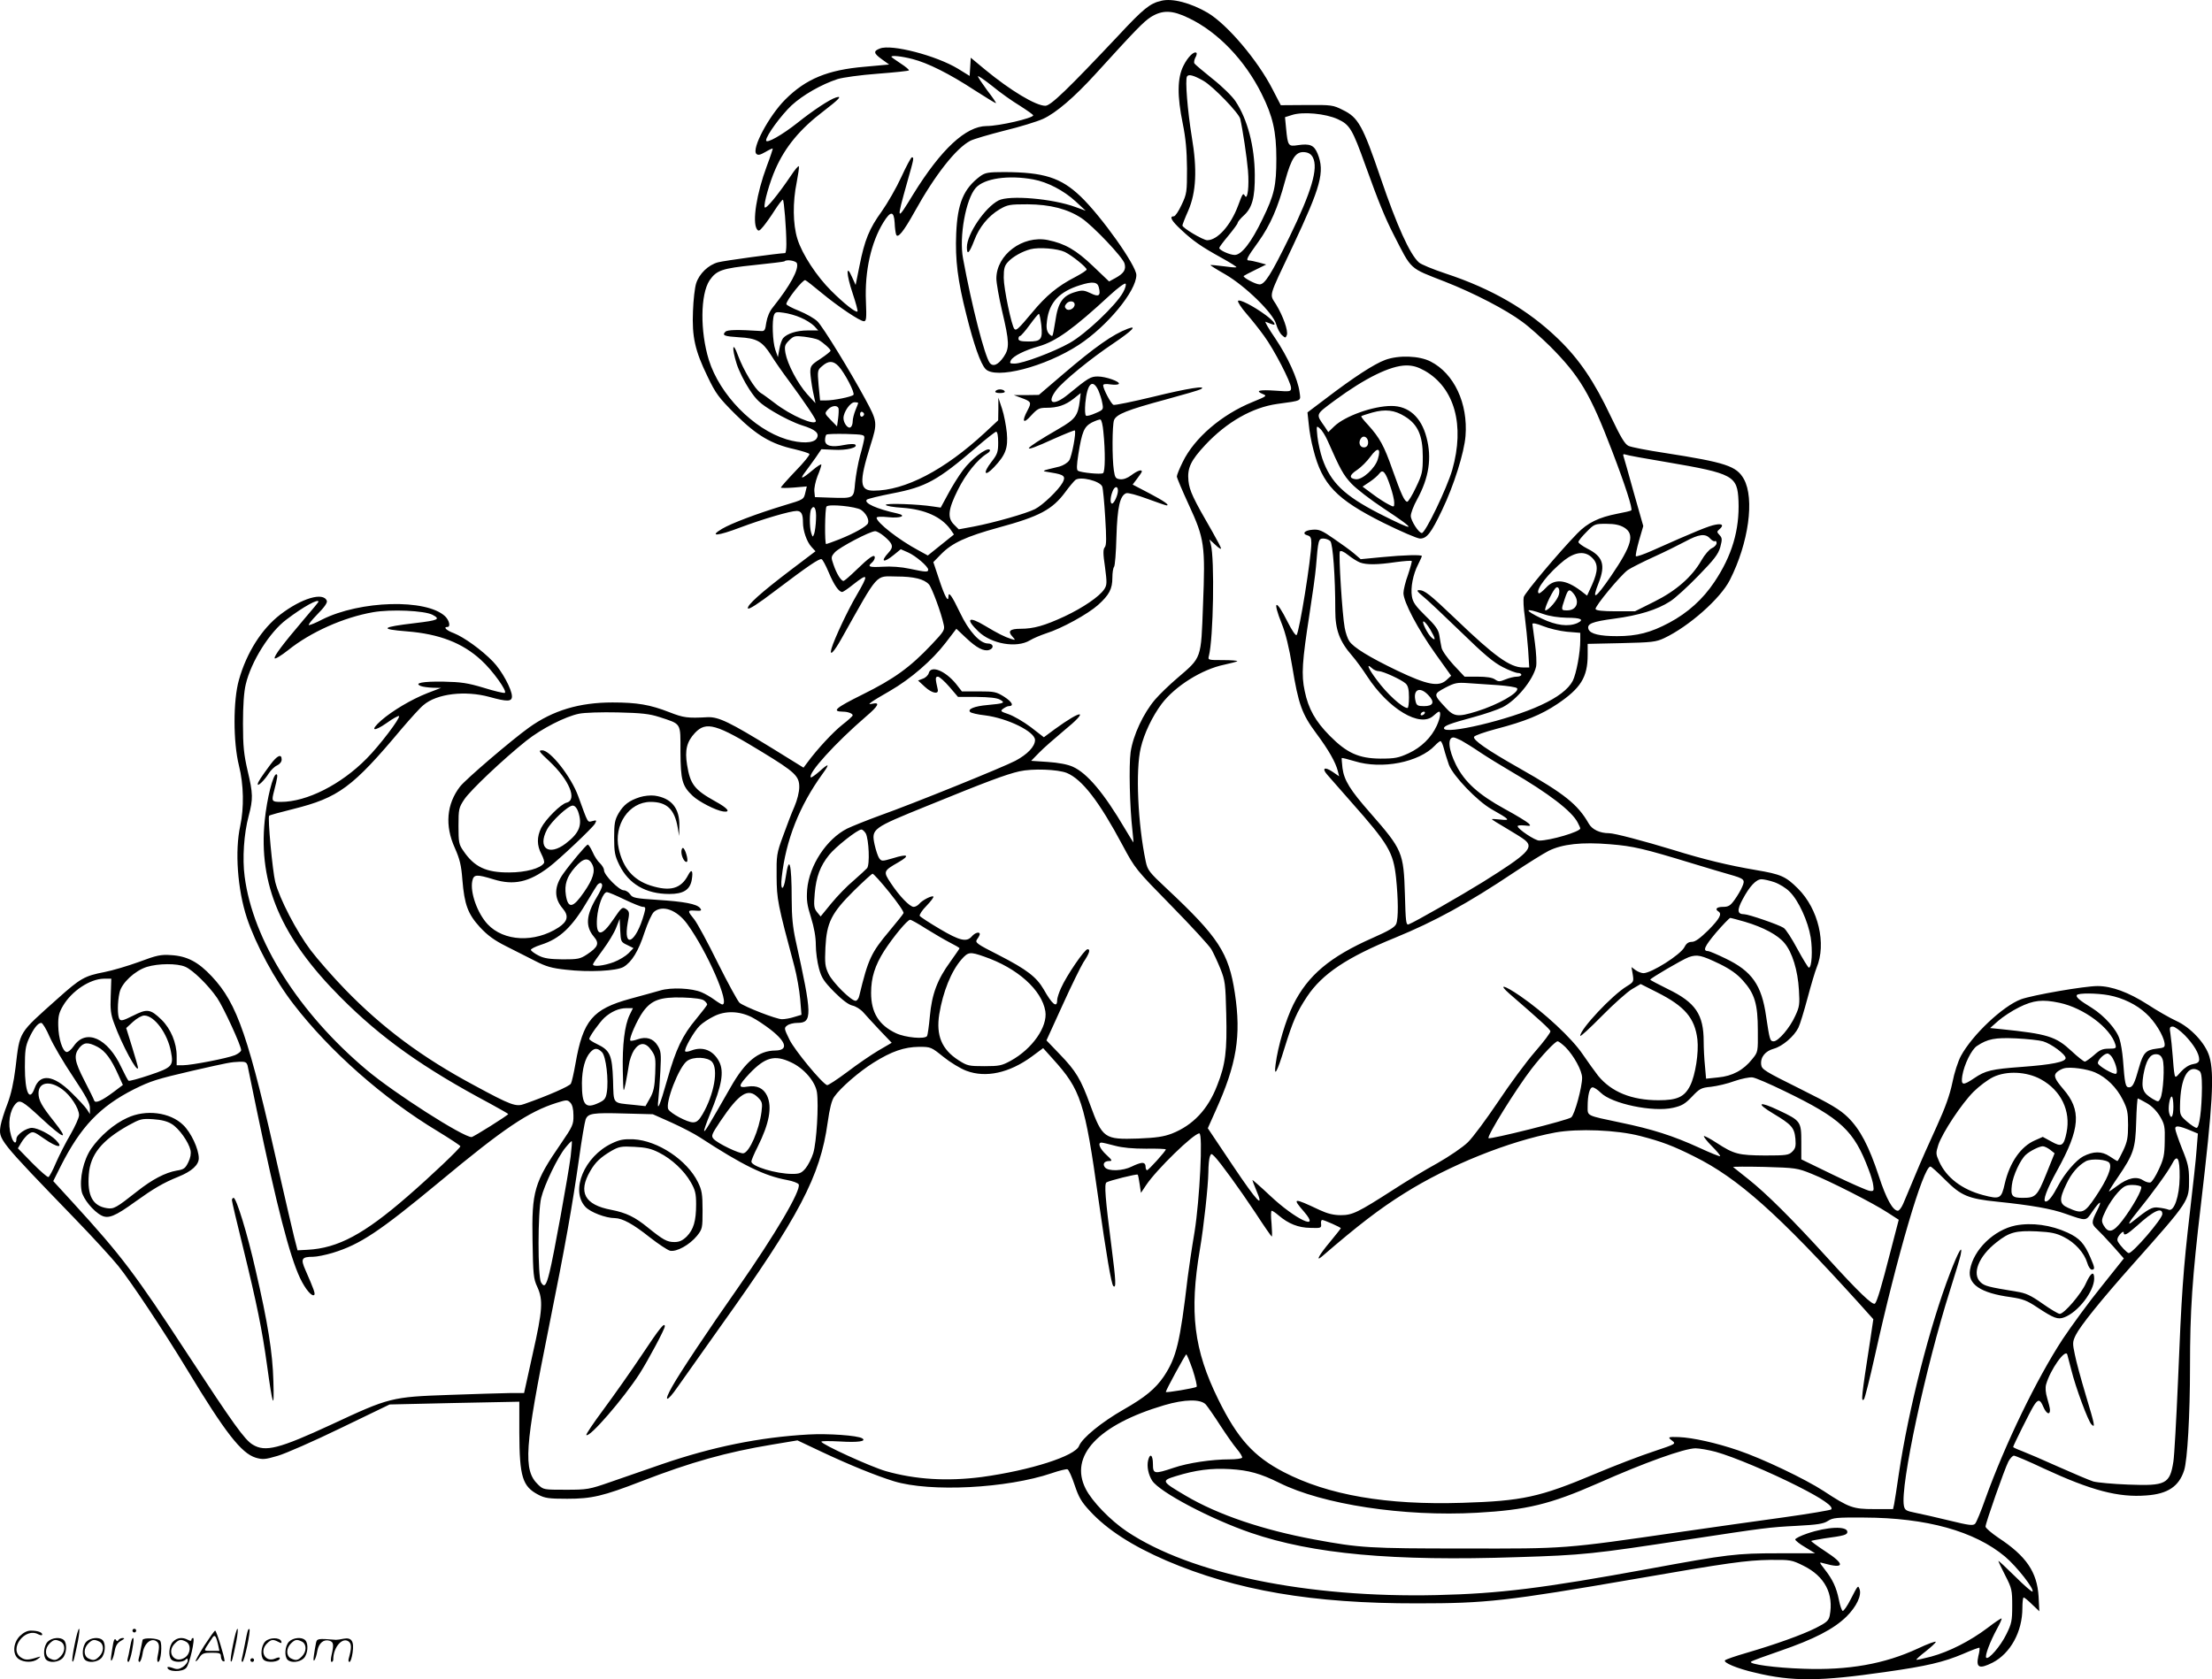 <svg version="1.0" xmlns="http://www.w3.org/2000/svg"
  viewBox="0 0 1200.872 911.818"
 preserveAspectRatio="xMidYMid meet">
<g transform="translate(-0.086,912.436) scale(0.1,-0.1)"
fill="#000000" stroke="none">
<path d="M6305 9120 c-61 -14 -96 -42 -231 -187 -276 -293 -369 -383 -398
-383 -52 0 -190 83 -328 197 l-77 64 -3 -50 -3 -49 -63 39 c-119 72 -362 135
-424 110 -37 -14 -35 -26 11 -59 l39 -28 -132 -12 c-202 -17 -320 -66 -432
-178 -89 -89 -184 -268 -157 -295 9 -9 21 -6 49 10 20 12 38 20 40 19 1 -2
-13 -45 -32 -95 -56 -150 -80 -304 -54 -343 9 -13 14 -10 35 15 14 17 42 56
62 88 20 31 40 57 44 57 6 0 19 -158 19 -242 0 -27 -3 -48 -7 -48 -36 -1 -331
-41 -364 -50 -53 -14 -103 -63 -119 -115 -7 -22 -15 -89 -17 -150 -6 -140 11
-215 79 -355 45 -94 61 -115 152 -206 115 -114 194 -161 321 -189 41 -10 78
-21 80 -26 3 -5 -30 -46 -75 -92 -44 -46 -80 -87 -80 -90 0 -3 32 -3 71 0 l70
6 -7 -29 c-10 -43 -7 -41 -117 -74 -151 -46 -285 -97 -336 -127 -74 -44 -25
-40 101 8 120 45 270 89 304 89 25 0 34 -17 34 -62 0 -46 21 -106 46 -133 l22
-24 -132 -100 c-166 -126 -240 -193 -235 -210 3 -9 55 24 149 96 181 137 238
175 251 171 6 -2 23 -34 39 -72 29 -69 55 -106 73 -106 5 0 32 18 59 40 84 66
86 57 18 -60 -46 -78 -119 -233 -135 -287 -13 -47 13 -20 55 55 205 365 181
337 298 336 94 0 150 -14 176 -43 16 -18 67 -155 80 -218 7 -29 2 -37 -66
-109 -117 -124 -205 -187 -375 -271 -147 -73 -169 -92 -106 -93 27 0 53 -10
53 -20 0 -4 -25 -27 -55 -50 -51 -40 -139 -135 -191 -206 l-21 -28 -168 104
c-233 143 -292 172 -352 170 -111 -6 -131 -3 -208 27 -105 41 -175 53 -309 53
-180 0 -323 -43 -453 -136 -96 -69 -344 -281 -375 -321 -73 -95 -83 -212 -28
-333 27 -61 35 -94 41 -173 11 -135 30 -186 96 -258 41 -44 78 -71 142 -103
47 -24 118 -60 158 -80 58 -30 90 -39 165 -47 126 -15 276 -7 314 15 45 27 81
86 114 188 18 53 39 100 51 111 47 39 124 11 180 -65 109 -150 235 -438 191
-438 -4 0 -24 12 -43 26 -19 14 -50 32 -69 40 -53 23 -166 28 -225 10 -27 -8
-101 -28 -163 -45 -204 -56 -256 -117 -297 -352 -9 -51 -20 -100 -25 -109 -8
-14 -121 -64 -252 -110 -46 -17 -72 -8 -273 101 -282 151 -497 311 -700 520
-66 68 -151 165 -188 214 -77 102 -169 280 -192 370 -15 61 -42 351 -33 360 2
3 60 19 129 36 248 62 323 117 591 437 48 56 100 114 118 128 72 62 226 80
358 44 97 -27 122 -26 122 3 0 38 -55 140 -103 189 -62 64 -157 132 -212 154
-41 15 -60 34 -35 34 18 0 10 36 -13 58 -102 96 -461 86 -668 -18 -32 -17 -64
-30 -71 -30 -7 0 14 26 45 58 39 39 56 64 52 74 -19 49 -137 14 -253 -75 -99
-76 -182 -205 -224 -354 -32 -111 -32 -338 0 -466 26 -103 28 -229 7 -327 -30
-136 -15 -345 36 -500 48 -144 152 -338 253 -468 196 -255 488 -513 784 -691
67 -41 122 -77 122 -81 0 -10 -162 -164 -288 -273 -235 -204 -376 -280 -541
-289 l-55 -3 -18 70 c-10 39 -45 192 -79 340 -169 753 -229 929 -369 1078 -73
78 -134 110 -220 115 -57 4 -79 -1 -175 -37 -61 -22 -145 -47 -187 -55 -108
-21 -130 -33 -254 -144 -216 -193 -205 -174 -229 -375 -10 -81 -24 -144 -44
-197 -17 -43 -33 -95 -37 -117 -12 -77 -14 -74 405 -508 96 -99 201 -214 234
-255 71 -88 247 -354 372 -560 209 -346 296 -457 374 -481 38 -11 51 -10 119
10 42 12 197 80 343 151 l265 128 352 8 352 7 0 -169 c1 -239 17 -291 103
-336 36 -19 58 -22 157 -22 133 0 194 14 403 95 269 104 462 158 709 199 l138
23 131 -62 c151 -71 293 -129 393 -160 196 -60 613 -39 857 44 40 14 79 23 85
21 7 -3 24 -41 39 -86 22 -66 37 -92 83 -141 93 -101 228 -188 415 -269 379
-162 791 -233 1362 -232 374 0 483 12 1185 133 500 87 602 101 730 103 111 1
118 0 182 -32 115 -57 165 -152 142 -271 -6 -27 -17 -37 -74 -66 -75 -38 -221
-90 -378 -136 -59 -17 -111 -35 -116 -40 -13 -12 65 -45 165 -68 201 -48 350
-47 709 5 220 31 313 53 419 98 46 20 86 35 88 33 2 -3 0 -23 -6 -45 -14 -64
5 -72 77 -36 97 50 162 168 162 296 0 32 3 58 7 58 4 0 25 -17 46 -38 l39 -37
-4 80 c-8 133 -67 220 -218 319 -38 26 -70 53 -70 61 0 19 103 312 124 353 9
17 23 32 30 32 7 0 81 -31 163 -70 257 -119 404 -158 556 -146 116 8 177 49
205 136 18 55 32 302 32 560 0 308 12 485 60 890 63 537 73 704 45 798 -21 71
-101 157 -180 193 -33 15 -103 55 -155 89 -103 66 -195 100 -272 100 -71 0
-353 -49 -416 -72 -98 -37 -263 -192 -326 -308 -15 -28 -36 -92 -46 -144 -14
-67 -38 -135 -85 -238 -36 -78 -89 -197 -116 -263 -28 -66 -57 -137 -66 -157
-9 -21 -22 -38 -29 -38 -27 0 -63 64 -103 187 -54 164 -102 255 -168 320 -43
42 -91 71 -260 155 -191 95 -208 105 -211 131 -5 41 22 74 69 87 47 13 110 67
133 114 9 18 31 91 50 162 19 71 41 145 49 164 54 129 10 318 -101 429 -67 67
-93 78 -229 101 -147 25 -281 57 -448 109 -161 49 -320 91 -349 91 -50 0 -92
20 -110 52 -60 105 -132 162 -377 301 -175 99 -252 153 -246 170 2 7 56 26
120 43 157 41 245 77 333 136 126 85 164 145 164 266 l0 60 183 4 c165 4 187
6 232 27 134 63 306 215 357 316 102 201 135 441 76 548 -40 71 -98 90 -431
142 -93 14 -180 31 -195 38 -20 9 -42 46 -95 157 -92 195 -173 314 -288 425
-164 158 -359 271 -610 354 -69 23 -135 50 -146 61 -49 45 -118 197 -207 458
-97 285 -122 329 -205 369 -53 27 -62 28 -197 27 l-140 -1 -44 85 c-81 159
-247 354 -353 417 -93 54 -192 80 -252 65z m150 -94 c158 -76 304 -228 395
-411 61 -122 80 -205 80 -352 0 -148 -11 -197 -75 -328 -61 -127 -114 -195
-151 -195 -27 0 -84 26 -84 38 0 4 22 34 50 67 27 33 50 64 50 69 0 5 15 24
34 41 45 41 60 97 59 220 -1 154 -39 301 -105 400 -17 26 -73 81 -124 121 -51
41 -95 78 -99 84 -3 5 -1 19 5 31 7 11 9 23 7 26 -13 12 -47 -21 -71 -69 -34
-67 -35 -164 -4 -315 16 -79 22 -145 23 -243 0 -128 -1 -138 -29 -197 -16 -35
-35 -63 -42 -63 -27 0 -14 -24 39 -73 65 -61 108 -91 220 -153 49 -27 85 -50
80 -51 -5 -2 -38 1 -73 6 -36 5 -66 7 -68 6 -2 -1 34 -24 80 -50 109 -63 261
-211 277 -271 6 -22 20 -49 31 -59 19 -17 20 -17 27 0 8 23 -20 103 -59 167
-36 58 -44 30 90 313 154 327 176 406 136 505 -19 46 -41 56 -108 46 -51 -8
-54 -4 -63 90 l-6 62 38 12 c58 19 182 8 249 -23 65 -30 79 -54 150 -252 72
-200 106 -283 153 -375 100 -195 81 -178 278 -255 158 -62 333 -153 420 -218
39 -28 106 -89 151 -133 162 -163 218 -258 337 -569 72 -188 112 -313 104
-322 -3 -3 -37 -11 -75 -18 -102 -20 -162 -49 -219 -108 -101 -104 -284 -322
-290 -345 -3 -13 -1 -61 6 -107 6 -45 14 -126 18 -179 l6 -96 -34 0 c-70 0
-155 61 -362 260 -147 140 -172 160 -204 160 -13 -1 -7 -9 22 -33 22 -17 114
-104 205 -192 128 -125 180 -168 229 -193 35 -18 72 -32 83 -32 10 0 18 -4 18
-10 0 -5 -11 -10 -25 -10 -14 0 -42 -7 -61 -15 -32 -13 -38 -13 -57 0 -14 10
-46 15 -93 15 l-72 0 -60 64 c-33 36 -62 77 -65 93 -3 15 -9 46 -12 67 -5 31
-20 53 -75 106 -54 53 -69 74 -74 106 -8 47 6 120 34 174 11 22 20 42 20 45 0
8 -95 6 -218 -6 l-114 -11 -36 31 c-20 17 -70 53 -111 81 -63 44 -80 51 -114
48 -44 -3 -60 -22 -27 -31 15 -4 20 -13 20 -41 0 -81 -65 -482 -80 -500 -5 -5
-27 28 -49 72 -64 128 -84 120 -31 -12 20 -49 40 -131 56 -229 34 -208 53
-260 131 -365 67 -90 105 -157 117 -205 l7 -28 -38 26 c-42 28 -57 17 -26 -18
11 -12 69 -78 129 -147 204 -230 229 -274 244 -412 12 -117 13 -220 1 -250 -7
-18 -38 -37 -129 -77 -231 -102 -351 -203 -430 -362 -41 -83 -83 -224 -96
-324 -10 -75 8 -44 48 87 47 151 67 196 123 281 82 123 216 213 479 320 214
88 392 185 649 357 72 48 154 99 183 114 74 37 181 49 334 36 126 -10 184 -24
443 -103 83 -25 175 -53 205 -61 81 -23 86 -28 70 -65 -7 -18 -26 -50 -41 -71
-24 -34 -35 -40 -64 -40 -34 0 -46 -12 -25 -25 21 -13 7 -39 -54 -101 -46 -45
-72 -64 -90 -64 -18 0 -30 -8 -40 -28 -21 -42 -180 -142 -223 -142 -10 0 -29
7 -42 16 l-23 17 7 -40 c6 -39 5 -41 -32 -64 -80 -48 -253 -233 -253 -269 0
-7 53 42 118 108 64 65 138 131 164 146 l46 27 89 -45 c151 -76 205 -140 219
-256 8 -72 -11 -193 -39 -250 -31 -62 -70 -80 -172 -80 -146 0 -256 45 -328
133 -18 23 -56 76 -84 117 -58 86 -208 226 -339 316 -89 61 -122 68 -58 12
163 -141 219 -192 222 -203 2 -7 -36 -57 -83 -111 -47 -54 -138 -177 -201
-272 -64 -95 -137 -194 -164 -220 -26 -26 -101 -77 -166 -114 -66 -36 -173
-101 -239 -144 -193 -124 -222 -138 -285 -138 -39 0 -72 8 -115 28 -144 68
-151 67 -84 -10 93 -108 -48 -41 -184 87 -53 50 -97 88 -97 86 0 -3 9 -27 20
-53 47 -109 7 -67 -124 128 l-138 206 42 94 c115 254 140 407 105 639 -33 219
-88 304 -371 569 -94 88 -103 99 -113 147 -43 204 -56 495 -27 616 18 78 63
172 114 240 73 96 218 187 339 212 36 8 68 16 71 19 3 3 -32 6 -77 6 -82 0
-83 0 -77 23 24 92 32 528 10 607 l-7 25 32 -29 c17 -17 31 -25 31 -20 0 5
-21 45 -46 89 -107 185 -125 224 -131 278 -7 70 12 110 91 195 117 125 256
204 391 223 138 19 128 14 121 65 -9 70 -64 191 -133 293 -35 51 -58 91 -51
88 7 -3 21 -8 31 -12 34 -14 16 14 -30 48 -69 51 -147 90 -151 77 -2 -6 18
-37 45 -68 27 -31 71 -86 96 -121 54 -73 147 -253 147 -283 0 -20 -4 -21 -84
-15 -89 6 -113 0 -70 -18 25 -10 22 -12 -56 -44 -167 -68 -315 -195 -378 -325
-18 -36 -32 -71 -32 -79 0 -7 29 -76 65 -154 85 -184 90 -219 77 -544 -11
-297 -6 -282 -141 -398 -41 -35 -95 -87 -119 -115 -64 -75 -120 -195 -133
-286 -10 -74 -5 -296 10 -427 4 -35 6 -63 5 -63 -1 0 -21 33 -45 73 -116 197
-206 303 -284 338 -29 13 -78 22 -136 26 l-90 6 43 44 c24 25 85 78 135 120
140 114 103 119 -51 7 l-58 -43 -71 55 c-40 30 -94 61 -120 70 -44 15 -47 17
-30 30 10 7 23 14 30 14 30 0 20 22 -23 50 -44 28 -55 30 -139 30 l-92 0 -32
41 c-59 72 -137 103 -148 58 -3 -11 -17 -25 -32 -30 l-26 -10 38 -35 c37 -34
75 -42 69 -14 -14 61 -14 70 1 70 8 0 36 -25 62 -55 l47 -55 101 0 c68 -1 110
-5 127 -15 31 -17 21 -21 -68 -29 -70 -6 -110 -22 -94 -38 5 -5 41 -14 80 -18
125 -16 272 -89 272 -134 0 -35 -41 -78 -107 -113 -67 -35 -547 -230 -738
-298 -71 -26 -150 -58 -175 -70 -112 -57 -206 -200 -217 -331 -4 -57 -1 -83
21 -152 17 -55 26 -106 26 -149 0 -37 8 -94 17 -127 14 -52 27 -71 84 -129 44
-44 78 -69 98 -73 18 -4 44 -20 59 -37 15 -17 55 -61 90 -98 l64 -67 -72 -42
c-39 -23 -115 -75 -170 -117 -55 -41 -104 -73 -109 -71 -28 10 -177 191 -204
247 -30 61 -30 64 -12 77 10 8 35 14 55 14 82 0 81 40 -10 450 -15 69 -21 129
-21 220 0 199 -14 249 -33 118 -11 -75 -30 -72 -21 3 22 201 96 388 222 562
41 56 35 60 -19 11 -22 -19 -42 -33 -45 -31 -19 20 135 189 300 331 67 57 78
79 34 69 -20 -4 -20 -3 -5 9 9 7 55 35 101 61 111 64 229 166 301 260 l59 77
53 -50 c57 -54 96 -74 125 -65 28 9 24 35 -6 35 -44 0 -104 66 -152 167 -44
92 -63 119 -63 88 0 -36 -20 0 -50 91 l-32 96 43 44 c59 60 135 95 309 143
225 61 294 98 365 194 21 29 46 58 54 65 26 21 134 -5 146 -36 4 -10 11 -84
16 -166 7 -113 7 -152 -2 -163 -10 -11 -10 -35 1 -108 11 -85 11 -97 -4 -120
-26 -40 -116 -101 -216 -148 -108 -50 -167 -67 -239 -67 -57 0 -71 -13 -44
-42 18 -20 18 -21 -7 -13 -33 10 -73 30 -141 71 -91 55 -109 39 -36 -31 71
-68 207 -91 279 -48 18 11 58 28 88 38 84 26 227 105 282 154 61 55 78 87 78
149 0 26 4 52 9 58 5 5 11 79 13 164 5 161 19 223 53 236 9 4 60 -10 114 -30
54 -20 101 -36 105 -36 20 0 -14 24 -94 66 l-90 47 25 33 c14 18 25 35 25 38
0 13 -25 4 -57 -20 -21 -16 -43 -24 -61 -22 -24 3 -28 8 -34 48 -10 67 -9 245
1 273 13 32 70 55 281 112 96 26 182 51 190 56 39 22 -71 5 -258 -41 -112 -27
-209 -47 -216 -44 -13 5 -56 86 -56 106 0 7 14 9 40 5 22 -3 42 -2 45 3 8 12
-71 40 -114 40 -39 0 -51 -7 -161 -97 -80 -66 -121 -51 -64 24 37 48 187 171
310 253 102 69 132 100 77 79 -80 -30 -178 -99 -350 -246 l-132 -113 -68 -1
-68 0 40 -15 c55 -20 57 -25 35 -67 -34 -63 -24 -78 19 -29 34 37 44 42 82 42
62 0 103 14 148 49 l39 31 -5 -42 c-10 -81 -24 -100 -114 -152 -206 -119 -217
-142 -28 -55 61 27 113 48 115 46 9 -9 -16 -140 -30 -162 -9 -14 -32 -28 -53
-34 -107 -26 -103 -23 -43 -33 68 -11 78 -20 60 -54 -22 -40 -107 -122 -150
-144 -47 -24 -223 -74 -333 -95 l-81 -15 -25 25 c-38 37 -33 83 20 189 42 85
106 165 158 197 15 9 20 18 14 22 -18 11 -101 -53 -145 -113 -24 -32 -60 -90
-81 -130 l-39 -72 -41 6 c-83 13 -257 19 -257 9 0 -6 41 -13 91 -16 122 -9
210 -49 259 -116 l20 -29 -71 -57 -71 -57 -51 28 c-105 56 -227 151 -227 177
0 6 27 7 64 3 66 -7 102 8 49 20 -114 25 -184 57 -166 75 5 5 67 20 138 34
183 35 246 70 457 251 53 46 102 84 107 84 7 0 11 -24 11 -58 0 -52 -4 -64
-36 -105 -49 -63 -39 -85 14 -29 63 67 76 103 69 186 -4 39 -15 98 -26 131
l-20 60 0 -62 -1 -61 -72 -67 c-219 -203 -434 -315 -604 -315 -77 0 -80 44
-18 244 40 126 39 130 -29 256 -79 146 -229 391 -258 419 -16 16 -60 41 -99
57 -38 15 -70 32 -70 37 0 21 92 137 103 130 7 -3 46 -34 87 -68 93 -77 210
-155 231 -155 13 0 15 14 11 109 -7 163 28 319 95 428 39 63 57 63 61 -2 1
-27 5 -56 8 -64 8 -24 40 15 100 123 112 202 226 346 303 386 20 10 103 34
185 55 83 20 177 49 210 64 70 32 169 117 283 242 223 245 261 284 302 311 63
39 116 38 206 -6z m-1501 -222 c83 -21 201 -80 337 -169 62 -40 115 -72 117
-71 2 2 -20 34 -48 70 -27 37 -50 71 -50 76 0 5 35 -19 78 -53 42 -35 110 -83
150 -107 39 -25 72 -48 72 -52 0 -15 -184 -58 -253 -58 -113 -1 -247 -126
-398 -370 -92 -151 -93 -149 -33 65 37 130 38 135 25 135 -4 0 -30 -48 -57
-107 -27 -59 -75 -142 -106 -186 -68 -94 -93 -155 -121 -296 l-21 -104 -20 44
c-33 75 -31 14 4 -90 17 -51 29 -95 26 -98 -8 -8 -72 42 -142 112 -79 78 -159
200 -184 282 -25 80 -26 200 -4 307 8 42 14 81 12 87 -2 6 -22 -18 -45 -53
-69 -102 -136 -184 -141 -169 -6 19 27 136 59 208 53 120 134 218 261 314 86
66 103 85 67 74 -35 -11 -124 -70 -208 -137 -83 -66 -171 -116 -171 -96 0 26
82 137 138 190 62 57 162 114 250 143 30 9 123 22 217 29 91 7 168 15 170 18
3 3 -17 20 -45 38 -27 18 -50 34 -50 36 0 9 56 3 114 -12z m1581 -119 c52 -30
192 -175 199 -206 13 -56 36 -209 42 -281 7 -84 -2 -161 -16 -138 -11 18 -12
17 -38 -53 -40 -107 -112 -187 -167 -187 -23 0 -135 67 -135 80 0 4 14 41 32
81 43 100 49 223 19 400 -23 141 -37 311 -26 328 8 14 36 7 90 -24z m593 -415
c31 -59 -7 -187 -128 -435 -99 -202 -133 -255 -161 -255 -22 0 -94 39 -86 46
2 2 30 17 63 33 l59 29 -40 11 c-22 6 -46 11 -54 11 -18 0 -11 15 52 102 64
90 105 183 145 332 34 123 58 159 106 154 21 -2 35 -11 44 -28z m-2801 -575
c12 -33 -36 -121 -130 -239 -18 -21 -31 -53 -36 -83 -6 -43 -9 -48 -31 -46
-125 8 -180 7 -191 -4 -20 -20 -5 -25 73 -30 97 -5 127 -22 174 -96 21 -34 65
-97 98 -141 84 -114 146 -206 146 -217 0 -30 -137 29 -225 98 -28 21 -61 46
-75 54 -31 20 -93 123 -123 204 -29 81 -35 43 -7 -46 12 -38 43 -100 69 -139
39 -59 58 -77 131 -121 47 -29 116 -62 154 -74 75 -23 98 -44 80 -72 -16 -26
-85 -28 -164 -4 -179 55 -362 242 -421 431 -48 156 -46 356 4 432 38 55 68 65
242 83 87 9 161 18 164 20 11 12 62 4 68 -10z m22 -296 c27 -11 59 -32 72 -45
l22 -24 -57 0 c-60 0 -112 -17 -134 -42 -7 -9 -16 -35 -20 -59 l-8 -44 -14 40
c-15 44 -19 159 -7 189 6 16 14 18 52 12 25 -3 68 -15 94 -27z m95 -120 c25
-14 66 -50 66 -59 0 -4 -25 -24 -55 -44 -51 -33 -55 -39 -55 -74 1 -20 7 -66
14 -102 l14 -65 -45 49 c-52 58 -107 163 -118 223 -6 37 -4 45 20 69 25 24 31
26 82 20 30 -4 65 -11 77 -17z m110 -144 c33 -36 90 -145 80 -155 -12 -11
-107 -30 -148 -30 l-33 0 -8 82 c-7 81 -6 83 20 105 34 30 60 29 89 -2z m1409
-129 c8 -19 19 -50 22 -70 7 -35 6 -37 -36 -55 -24 -11 -47 -17 -52 -14 -6 3
-7 34 -4 69 10 105 39 134 70 70z m-1303 -70 c0 -2 -7 -20 -15 -39 -8 -20 -15
-47 -15 -61 0 -14 -5 -28 -12 -32 -14 -9 -38 23 -38 50 0 33 37 86 60 86 11 0
20 -2 20 -4z m-107 -28 c2 -7 1 -32 -2 -56 l-6 -43 -34 35 c-34 35 -34 36 -16
56 20 22 50 26 58 8z m139 -33 c0 -5 -5 -11 -11 -13 -6 -2 -11 4 -11 13 0 9 5
15 11 13 6 -2 11 -8 11 -13z m1299 -96 c11 -106 10 -217 -2 -224 -12 -8 -120
3 -136 13 -8 5 -7 31 2 89 20 124 31 150 73 173 21 10 42 18 47 16 6 -1 13
-31 16 -67z m-1298 -34 c-1 -11 -11 -54 -23 -95 -11 -41 -23 -108 -27 -148 -7
-85 -5 -84 -133 -80 l-85 3 -3 31 c-2 17 6 54 17 83 12 28 21 56 21 62 0 6
-22 -8 -48 -30 -58 -49 -72 -52 -40 -10 13 17 38 52 56 77 l32 47 68 -3 c69
-4 133 12 116 28 -5 5 -31 4 -61 -2 -68 -14 -103 -5 -103 26 0 12 3 26 7 30 4
4 52 5 107 4 94 -3 101 -4 99 -23z m4356 -130 c363 -62 384 -74 390 -211 6
-157 -35 -297 -131 -440 -62 -93 -145 -168 -245 -221 -101 -54 -175 -73 -284
-73 -93 0 -144 12 -154 37 -11 30 19 42 140 58 134 18 232 48 303 94 26 16 95
79 153 139 86 88 108 117 119 155 11 42 11 50 -4 66 -15 16 -15 19 -1 31 26
22 17 33 -22 25 -34 -6 -104 -34 -346 -142 -43 -19 -81 -32 -85 -29 -3 4 5 42
17 85 l23 79 -52 183 c-28 101 -53 190 -56 198 -3 9 1 11 12 7 9 -4 109 -22
223 -41z m-2979 -155 c0 -24 -21 -70 -32 -70 -11 0 -10 33 2 64 11 31 30 34
30 6z m-1395 -104 c27 -18 46 -53 38 -73 -7 -17 -75 -55 -155 -87 -36 -14 -69
-26 -72 -26 -9 0 -7 195 2 204 13 15 159 0 187 -18z m-244 -50 c-1 -32 -6 -68
-10 -80 -8 -20 -8 -20 -16 4 -10 30 -10 114 0 130 16 27 29 1 26 -54z m4387
-46 c59 -36 43 -96 -70 -262 -87 -127 -108 -139 -68 -38 38 97 23 143 -61 185
-27 14 -49 30 -49 36 0 7 20 31 44 55 42 43 45 44 107 44 46 0 73 -6 97 -20z
m-4019 -46 c50 -42 55 -59 26 -90 -47 -51 -28 -59 28 -13 l38 31 39 -17 c43
-19 110 -77 110 -94 0 -14 -11 -14 -100 5 -46 10 -103 14 -147 11 -74 -4 -85
0 -58 23 8 7 15 19 15 27 0 22 -30 1 -100 -67 -34 -33 -65 -60 -70 -60 -13 0
-37 38 -54 88 -14 40 -14 43 7 67 24 27 191 115 219 115 9 0 30 -12 47 -26z
m4486 -14 c10 -11 22 -17 26 -14 5 3 9 -2 9 -11 0 -8 -11 -21 -25 -27 -14 -6
-40 -36 -57 -66 -51 -90 -138 -166 -257 -225 l-104 -52 -105 0 c-70 0 -106 4
-109 12 -5 14 135 183 175 212 16 11 79 43 138 70 60 27 138 66 174 85 74 40
109 45 135 16z m-2062 -14 c14 -15 27 -191 27 -378 0 -103 23 -166 91 -244 21
-24 58 -75 82 -112 116 -178 288 -281 360 -214 13 12 26 22 30 22 12 0 7 -34
-12 -76 -29 -64 -84 -118 -153 -150 -55 -25 -74 -29 -153 -29 -117 1 -182 30
-275 124 -78 79 -116 146 -136 243 -19 88 -14 160 26 418 16 102 32 217 35
255 12 149 14 155 40 155 13 0 30 -6 38 -14z m161 -116 c35 -13 92 -13 194 2
45 6 84 9 87 6 2 -2 -7 -35 -20 -74 -14 -38 -25 -83 -25 -100 0 -47 77 -194
174 -330 l85 -119 -26 -24 c-43 -38 -105 -25 -265 51 -154 74 -240 127 -262
161 -9 13 -20 45 -25 73 -13 68 -34 401 -26 414 4 6 22 -1 44 -19 21 -17 50
-35 65 -41z m1261 25 c33 -32 32 -72 -1 -146 l-27 -59 -35 27 c-81 61 -142 67
-188 16 -19 -20 -37 -34 -40 -30 -19 18 54 111 139 179 61 47 114 52 152 13z
m-181 -199 c-7 -29 -56 -86 -73 -86 -11 0 29 89 52 118 15 19 29 -1 21 -32z
m78 7 c37 -44 20 -93 -33 -93 -34 0 -34 1 -13 63 17 52 24 56 46 30z m-6812
-46 c0 -2 -36 -46 -81 -98 -114 -134 -161 -197 -157 -209 2 -6 35 14 73 44
122 98 301 178 461 206 98 17 278 9 323 -14 45 -24 32 -30 -94 -45 -186 -22
-197 -33 -45 -45 175 -14 301 -62 403 -156 62 -56 145 -172 128 -178 -6 -2
-58 10 -115 28 -87 26 -122 31 -217 33 -113 2 -164 -8 -123 -24 10 -4 39 -8
64 -9 l45 -1 -73 -28 c-89 -35 -191 -96 -252 -149 -63 -56 -42 -64 31 -13 33
24 63 40 66 37 9 -9 -106 -161 -176 -231 -139 -141 -325 -235 -465 -235 -50 0
-52 3 -37 60 19 74 21 90 12 90 -18 0 -51 -132 -63 -251 -35 -347 89 -636 412
-960 221 -222 447 -383 813 -578 53 -29 97 -54 97 -56 0 -6 -189 -125 -199
-125 -47 0 -419 238 -569 364 -370 311 -618 704 -663 1051 -13 97 -4 233 22
329 24 92 24 120 -6 246 -20 87 -25 131 -25 255 0 97 5 172 15 213 29 124 130
285 222 353 91 69 173 114 173 96z m6650 -67 c34 -12 82 -19 127 -20 77 0 97
-10 57 -29 -48 -21 -115 -13 -192 24 -101 48 -96 62 8 25z m-615 -83 c29 -50
32 -65 9 -46 -21 17 -57 89 -45 89 6 0 22 -20 36 -43z m742 -13 l73 -6 0 -40
c0 -67 -21 -181 -41 -221 -24 -45 -80 -89 -174 -132 -168 -79 -525 -163 -525
-125 0 13 30 25 163 61 59 16 129 40 155 53 76 38 165 147 182 220 4 18 1 75
-6 127 -7 52 -13 99 -14 105 0 7 22 3 57 -11 32 -13 90 -27 130 -31z m-1021
-214 c23 0 123 -46 146 -67 13 -12 18 -32 18 -75 0 -32 -3 -58 -8 -58 -27 0
-112 77 -168 154 -45 60 -58 92 -26 63 10 -10 27 -17 38 -17z m647 -76 c53 -4
100 -11 104 -17 14 -23 -104 -90 -221 -126 -101 -31 -122 -29 -168 22 -66 71
-66 72 -1 107 52 27 65 29 123 25 36 -2 109 -8 163 -11z m-379 -53 c38 -39 29
-61 -23 -61 -33 0 -40 4 -45 26 -16 64 22 83 68 35z m-4174 -120 c122 -40 115
-29 115 -188 1 -155 9 -186 66 -240 34 -32 125 -79 166 -85 44 -6 25 18 -43
55 -113 63 -136 92 -153 198 -13 80 -2 126 43 174 61 64 116 48 366 -105 177
-108 200 -130 200 -189 0 -27 -11 -71 -26 -106 -15 -33 -42 -105 -62 -160 -35
-95 -36 -106 -35 -220 1 -124 5 -147 97 -490 13 -49 27 -129 31 -176 l7 -85
-40 -12 c-21 -7 -51 -12 -66 -12 -31 0 -202 67 -230 89 -10 9 -63 106 -118
216 -54 110 -112 217 -128 237 -37 45 -37 50 -2 48 41 -3 45 -1 33 14 -18 22
-87 35 -230 44 -122 8 -136 11 -149 30 -8 12 -24 22 -35 22 -25 0 -107 83
-107 109 0 10 -10 26 -21 37 -12 10 -31 38 -41 62 -11 24 -23 42 -27 40 -10
-4 -91 -100 -131 -156 -51 -70 -53 -134 -4 -191 34 -40 27 -70 -23 -103 -130
-84 -297 -76 -385 18 -56 60 -96 174 -83 235 8 36 22 37 117 8 108 -33 191
-15 298 66 56 42 239 215 251 237 10 19 9 20 -14 14 -28 -7 -22 -16 -77 135
-38 105 -151 249 -195 249 -23 0 -20 -5 40 -61 106 -100 151 -208 92 -223 -31
-7 -114 -90 -138 -137 -24 -49 -24 -95 1 -142 11 -21 18 -43 14 -49 -18 -29
-99 -51 -189 -51 -125 -1 -190 30 -249 118 -24 34 -26 47 -26 135 0 91 2 99
31 143 33 50 213 220 337 319 83 66 212 132 287 147 28 6 122 9 210 7 130 -3
172 -8 225 -25z m4155 19 c-3 -5 -11 -10 -16 -10 -6 0 -7 5 -4 10 3 6 11 10
16 10 6 0 7 -4 4 -10z m198 -146 c18 -10 64 -38 102 -64 39 -26 115 -73 170
-105 204 -119 329 -215 361 -277 8 -15 14 -29 14 -32 0 -18 -163 -66 -223 -66
-23 0 -117 63 -117 78 0 5 17 6 38 4 33 -4 35 -2 22 11 -8 8 -66 44 -129 78
-144 79 -219 147 -266 241 -41 83 -47 148 -13 148 5 0 23 -7 41 -16z m-93 -46
c6 -24 19 -63 27 -87 23 -60 154 -197 232 -241 99 -56 104 -62 49 -56 -27 3
-48 4 -48 2 0 -2 35 -24 78 -49 42 -25 88 -53 101 -64 51 -41 17 -75 -226
-227 -116 -72 -372 -219 -405 -231 -14 -5 -16 15 -20 162 -7 229 -13 243 -188
443 -110 125 -142 177 -151 244 -3 28 -5 52 -4 54 2 2 33 -6 70 -17 148 -46
350 -6 436 85 12 13 26 24 30 24 5 0 13 -19 19 -42z m-2047 -131 c83 -35 175
-154 302 -392 69 -129 72 -132 266 -330 108 -110 205 -216 216 -235 11 -19 33
-66 49 -105 26 -66 28 -81 32 -247 5 -200 -4 -274 -49 -387 -50 -131 -132
-217 -246 -262 -45 -17 -85 -23 -184 -27 -183 -6 -193 1 -260 184 -50 138 -77
183 -165 274 l-72 75 88 193 c48 106 99 209 112 230 34 51 40 72 23 72 -16 0
-114 -143 -144 -211 -11 -24 -21 -54 -21 -66 0 -44 -27 -23 -73 59 -39 67 -92
108 -242 185 -126 64 -132 69 -119 88 8 10 14 23 14 27 0 15 -26 8 -43 -12
-28 -33 -66 -24 -174 40 -56 33 -105 65 -109 71 -3 6 13 31 37 55 23 24 40 46
37 50 -8 7 -61 -20 -77 -40 -8 -9 -21 -16 -30 -16 -21 0 -78 59 -124 129 -42
63 -41 66 41 113 66 38 53 48 -30 22 -58 -17 -61 -17 -74 0 -7 10 -18 43 -25
74 -18 86 -14 89 282 209 326 133 430 172 504 189 72 16 208 11 258 -9z
m-2654 -208 c25 -73 9 -117 -67 -175 -92 -70 -154 -25 -102 75 23 45 115 131
140 131 11 0 22 -12 29 -31z m1562 -120 c17 -33 23 -171 7 -189 -7 -8 -41 -39
-74 -68 -34 -28 -88 -84 -120 -123 l-58 -71 -19 23 c-17 21 -19 34 -13 103 8
89 29 147 78 208 34 43 154 138 175 138 7 0 17 -10 24 -21z m-1484 -170 c17
-34 3 -79 -45 -148 -60 -88 -87 -93 -99 -18 -9 58 5 101 49 151 46 53 75 57
95 15z m1612 -150 c45 -56 80 -106 77 -113 -2 -6 -37 -49 -76 -96 -100 -119
-116 -153 -164 -352 -3 -16 -13 -28 -20 -28 -25 0 -124 99 -147 146 -19 40
-21 57 -17 144 7 135 32 186 155 308 51 50 97 92 101 92 5 0 46 -45 91 -101z
m4805 55 c26 -9 64 -32 83 -52 48 -47 100 -161 114 -248 11 -70 6 -164 -10
-164 -4 0 -32 46 -62 101 -30 56 -63 108 -75 115 -25 17 -191 74 -214 74 -38
0 -40 22 -9 80 38 72 74 110 103 110 12 0 44 -7 70 -16z m-6364 -19 c0 -8 -13
-36 -29 -62 -59 -98 -63 -159 -16 -215 31 -36 23 -56 -37 -96 -38 -25 -50 -27
-132 -27 -70 1 -100 5 -130 20 -22 11 -41 25 -43 31 -2 5 23 18 54 28 104 33
170 95 258 246 21 36 43 71 48 78 13 16 27 15 27 -3z m121 -75 c46 -22 91 -40
100 -40 15 0 16 -5 7 -37 -44 -159 -116 -197 -89 -47 10 50 9 58 -6 70 -23 16
-26 14 -73 -55 -65 -96 -95 -93 -88 8 6 69 33 141 54 141 7 0 50 -18 95 -40z
m6083 -121 c101 -30 179 -72 215 -116 42 -50 72 -148 78 -254 5 -78 3 -92 -20
-141 -29 -65 -92 -138 -117 -138 -20 0 -22 8 -41 135 -24 171 -77 246 -221
315 -45 22 -88 40 -94 40 -31 0 -20 25 43 100 37 43 72 79 77 80 5 0 41 -10
80 -21z m-6068 -126 l34 -17 -27 -28 c-15 -15 -51 -37 -80 -48 -54 -20 -113
-27 -113 -12 0 4 24 39 54 79 29 39 62 93 72 120 l19 48 3 -63 c3 -61 4 -63
38 -79z m1623 88 c42 -26 100 -60 129 -75 28 -14 52 -28 52 -31 0 -2 -23 -35
-50 -73 -70 -96 -100 -175 -111 -296 -5 -54 -12 -103 -15 -107 -11 -19 -118
-9 -169 15 -93 44 -135 112 -135 219 0 83 21 149 71 228 50 77 126 169 141
169 6 0 45 -22 87 -49z m315 -151 c180 -62 313 -181 332 -297 13 -84 -71 -204
-187 -268 -49 -27 -63 -30 -144 -30 -85 0 -93 2 -140 32 -92 59 -123 135 -105
250 20 122 65 234 121 298 36 41 46 42 123 15z m3993 -40 c57 -28 95 -55 126
-90 64 -71 81 -128 81 -271 1 -116 1 -117 -30 -155 -48 -61 -109 -93 -185
-100 l-66 -7 -6 69 c-4 38 -7 97 -7 132 0 148 -44 213 -195 286 -52 26 -95 48
-95 51 0 7 174 109 209 122 46 16 68 11 168 -37z m-8331 -15 c41 -17 126 -100
174 -170 34 -50 130 -258 130 -283 0 -7 -15 -19 -33 -27 -41 -17 -236 -55
-283 -55 l-34 0 0 50 c0 71 -32 148 -82 197 -61 59 -78 61 -155 22 -54 -27
-66 -30 -74 -18 -11 18 -11 92 1 144 11 52 84 119 148 139 62 19 164 20 208 1z
m-404 -157 c-3 -75 0 -102 19 -152 41 -113 128 -275 129 -239 0 4 -14 55 -32
112 l-32 103 37 34 c21 19 47 34 61 34 55 0 127 -98 145 -197 15 -76 7 -85
-115 -126 -59 -20 -111 -34 -115 -31 -4 2 -21 34 -39 72 -74 160 -193 213
-259 116 -13 -19 -31 -34 -39 -32 -22 4 -44 74 -45 144 -1 49 4 70 26 107 47
80 146 146 222 147 l40 0 -3 -92z m10848 2 c75 -14 151 -51 202 -99 47 -42 94
-119 100 -161 3 -23 -1 -25 -44 -30 -57 -7 -72 -23 -94 -100 -25 -90 -35 -110
-55 -110 -19 0 -23 18 -33 153 -3 37 -11 86 -18 108 -15 52 -82 127 -150 170
-69 42 -89 60 -82 70 7 12 109 11 174 -1z m-7626 -29 c9 -7 16 -17 16 -21 0
-4 -27 -39 -59 -78 -75 -89 -111 -165 -157 -328 -42 -148 -58 -184 -49 -109 3
28 8 97 11 155 5 94 3 108 -15 137 -24 39 -62 50 -108 34 -19 -7 -37 -10 -40
-7 -9 9 37 113 69 157 46 63 93 80 214 77 67 -2 107 -8 118 -17z m7358 -12
c132 -28 276 -136 303 -226 6 -21 3 -23 -36 -23 -34 0 -49 -7 -80 -35 -22 -19
-44 -35 -50 -35 -6 0 -39 26 -73 58 -84 78 -128 92 -381 118 l-60 6 44 39 c24
21 75 55 114 74 77 38 125 44 219 24z m-7763 -66 c-27 -56 -40 -162 -37 -303
3 -124 3 -124 15 -70 6 30 14 76 18 102 3 25 16 61 28 80 31 45 64 44 95 -2
22 -32 23 -43 20 -125 -3 -72 -9 -99 -28 -133 l-25 -44 -65 7 c-117 12 -107 0
-111 135 -5 136 -16 161 -87 195 -23 11 -42 23 -42 28 0 13 55 89 81 114 37
34 80 53 120 53 l36 0 -18 -37z m663 -12 c26 -13 72 -44 103 -68 87 -68 96
-112 25 -113 -92 -1 -163 -59 -243 -200 -119 -208 -139 -242 -143 -237 -3 2
12 44 32 93 64 155 77 229 49 284 -32 61 -88 84 -151 60 -15 -6 -29 -8 -33 -5
-9 10 47 109 79 140 15 15 50 38 77 51 61 31 137 29 205 -5z m-3811 -108 c19
-43 76 -140 127 -216 70 -105 92 -146 91 -170 l0 -32 -16 25 c-9 14 -47 55
-85 92 -97 96 -170 104 -199 24 -28 -78 -53 -23 -53 114 0 87 3 113 22 155 25
55 49 85 67 85 7 0 28 -35 46 -77z m11591 10 c49 -51 78 -100 78 -131 0 -15
-9 -22 -34 -26 -22 -4 -46 -20 -65 -41 -29 -34 -31 -34 -35 -13 -3 13 -7 58
-10 100 -3 43 -9 96 -12 118 -6 35 -4 40 13 40 10 0 39 -21 65 -47z m-770 -33
c45 -13 123 -71 123 -91 0 -21 -76 -36 -239 -48 -163 -12 -197 -20 -257 -61
-62 -42 -73 -40 -65 13 10 61 50 143 80 162 57 38 97 46 211 41 61 -3 127 -10
147 -16z m-2592 -32 c46 -47 90 -128 90 -166 0 -51 -40 -199 -59 -215 -16 -15
-441 -121 -449 -113 -10 11 150 268 233 376 58 75 129 150 142 150 6 0 25 -15
43 -32z m-7970 2 c42 -22 75 -66 114 -154 l24 -53 -49 -37 c-67 -50 -101 -65
-107 -47 -2 7 -26 56 -53 108 -54 105 -59 137 -28 177 25 31 47 33 99 6z
m4592 -54 c37 -30 93 -64 125 -76 106 -40 233 -12 355 77 l62 46 53 -59 c152
-168 173 -232 247 -760 43 -302 70 -462 81 -473 16 -15 14 28 -9 206 -35 272
-41 349 -28 357 16 10 165 47 169 42 3 -2 7 -26 11 -52 l7 -47 28 42 c56 84
258 281 289 281 20 0 2 -359 -26 -535 -15 -88 -31 -198 -37 -245 -42 -357 -61
-436 -130 -540 -45 -66 -101 -113 -219 -180 -119 -68 -224 -154 -241 -197 -21
-55 -265 -133 -529 -169 -186 -24 -358 -14 -520 32 -83 24 -350 146 -350 160
0 4 46 4 103 1 95 -6 144 1 119 17 -26 16 -186 27 -292 21 -266 -15 -521 -67
-795 -161 -88 -31 -214 -74 -280 -97 -115 -40 -125 -42 -242 -42 -120 0 -122
0 -151 28 -82 79 -74 198 59 857 89 442 126 650 164 917 14 101 30 194 35 208
13 34 37 38 212 33 l153 -4 101 -45 c55 -25 125 -61 155 -81 232 -151 348
-208 472 -231 33 -6 61 -17 64 -24 13 -33 -126 -269 -331 -563 -160 -228 -315
-461 -355 -533 -51 -89 -31 -91 30 -2 30 43 135 191 233 329 426 596 540 814
580 1104 11 78 22 122 36 141 34 49 136 137 213 185 99 62 167 85 247 86 64 0
66 -1 132 -54z m-1853 25 c22 -22 37 -153 26 -219 -5 -32 -13 -42 -41 -55 -75
-36 -94 -15 -94 106 1 77 17 136 46 168 22 24 39 24 63 0z m8202 -34 c19 -35
28 -76 18 -83 -12 -7 -99 43 -99 58 0 20 41 57 56 51 8 -3 19 -14 25 -26z
m270 -4 c13 -32 4 -184 -12 -214 -10 -19 -11 -19 -41 -2 -54 32 -63 56 -51
130 14 78 35 113 68 113 18 0 29 -8 36 -27z m-7875 -14 c36 -40 12 -177 -51
-285 -20 -34 -32 -44 -52 -44 -31 0 -121 48 -134 71 -18 35 58 232 103 263 34
24 110 21 134 -5z m429 -3 c70 -32 132 -104 141 -163 10 -69 -2 -271 -20 -330
-9 -29 -28 -66 -42 -83 -22 -26 -33 -30 -72 -30 -88 0 -222 41 -222 67 0 7 15
43 34 80 63 126 80 216 51 278 -20 41 -55 57 -106 49 -53 -9 -51 5 11 71 85
89 136 103 225 61z m-2950 -18 c3 -13 25 -122 50 -243 108 -519 178 -790 235
-911 29 -61 65 -103 77 -91 6 7 -2 30 -48 135 -27 61 -21 72 42 72 20 0 68 10
105 21 151 46 255 116 581 386 351 292 484 381 636 429 54 17 59 17 74 1 11
-11 17 -34 17 -69 1 -49 -4 -60 -67 -152 -146 -212 -160 -260 -155 -529 3
-184 5 -206 26 -251 32 -71 29 -124 -25 -363 l-47 -213 -80 0 c-45 -1 -191 -5
-326 -10 -314 -11 -325 -14 -640 -161 -283 -131 -359 -151 -427 -109 -44 26
-107 115 -352 489 -288 441 -360 536 -623 824 l-108 118 41 82 c108 213 212
323 398 417 91 45 123 55 316 100 198 45 208 47 257 49 31 1 38 -3 43 -21z
m10030 -37 c62 -27 117 -82 150 -148 25 -49 29 -70 29 -138 0 -66 -4 -90 -26
-137 -15 -32 -29 -58 -32 -58 -3 0 -22 12 -43 26 -42 28 -87 28 -143 -1 -38
-20 -100 -92 -134 -156 -32 -61 -54 -89 -69 -89 -19 0 5 66 62 169 126 228
133 327 32 443 -46 54 -53 73 -33 91 9 8 26 17 37 20 34 10 126 -3 170 -22z
m565 9 c11 -7 15 -29 15 -92 -1 -119 -14 -218 -29 -218 -7 0 -30 15 -52 34
-37 32 -39 37 -38 87 2 151 44 227 104 189z m-860 -46 c110 -60 164 -172 140
-289 -15 -74 -27 -81 -83 -49 l-46 25 -43 -19 c-76 -33 -136 -119 -163 -233
-19 -85 -26 -88 -118 -64 -114 30 -200 95 -239 183 -18 40 -18 46 -4 90 23 67
126 223 191 288 30 30 78 66 107 80 73 35 181 30 258 -12z m-1390 -65 c306
-148 376 -214 455 -424 13 -33 25 -73 26 -90 4 -27 1 -30 -20 -27 -14 2 -103
41 -198 87 l-173 84 0 94 c0 111 -3 116 -122 172 -109 52 -128 41 -31 -17 100
-60 115 -76 121 -137 3 -40 1 -52 -17 -70 -19 -19 -32 -21 -148 -21 -144 1
-168 7 -262 68 -35 23 -67 40 -70 37 -2 -3 17 -28 44 -55 27 -27 47 -51 44
-54 -2 -2 -53 18 -113 46 -142 65 -255 101 -429 137 -186 39 -177 35 -177 86
0 64 11 105 27 105 8 0 28 -13 44 -29 60 -60 283 -107 393 -82 48 11 65 21
103 61 41 43 49 48 103 53 33 4 90 17 127 31 37 13 82 22 98 20 17 -2 95 -36
175 -75z m-9352 11 c46 -33 92 -104 92 -141 0 -14 -21 -60 -46 -104 -26 -44
-61 -113 -79 -154 -17 -41 -36 -76 -41 -78 -6 -2 -45 33 -88 76 l-78 80 19 32
c10 17 28 38 41 47 22 14 26 13 83 -27 70 -49 109 -54 63 -7 -32 32 -98 65
-129 66 -32 0 -85 -37 -85 -60 0 -33 -18 -22 -29 18 -19 65 -8 136 25 173 22
24 38 15 134 -74 130 -121 160 -130 74 -22 -67 84 -84 115 -84 153 0 60 61 71
128 22z m3778 -45 c23 -23 25 -31 19 -78 -13 -99 -65 -219 -98 -225 -20 -4
-140 53 -162 78 -14 16 -12 23 36 95 103 153 151 184 205 130z m7684 -50 c0
-55 -13 -74 -23 -34 -7 26 3 89 14 89 5 0 9 -25 9 -55z m-144 19 c28 -16 55
-44 72 -73 24 -41 27 -55 25 -134 -1 -74 -6 -97 -32 -152 -16 -36 -37 -68 -45
-71 -8 -3 -26 2 -40 11 -36 24 -84 13 -141 -30 -25 -19 -45 -32 -45 -30 0 3
22 39 50 79 84 124 94 153 98 299 2 70 6 127 9 127 2 0 24 -12 49 -26z m239
-149 l38 -16 -7 -87 c-3 -48 -20 -199 -36 -337 -37 -316 -46 -449 -65 -920 -9
-209 -20 -406 -25 -437 -19 -122 -41 -133 -245 -125 -82 3 -168 11 -190 17
-22 7 -107 43 -190 80 -82 37 -171 75 -197 85 -27 10 -48 20 -48 22 0 7 90
188 110 221 25 41 36 40 54 -3 16 -37 36 -47 36 -17 0 9 -7 38 -15 64 -9 30
-11 57 -6 75 23 81 105 196 115 162 2 -8 12 -45 22 -84 23 -94 91 -277 109
-295 22 -22 19 -6 -31 160 -25 84 -52 182 -59 219 -13 61 -13 69 5 106 25 50
134 186 309 383 310 349 306 344 306 462 0 63 -6 89 -38 167 -20 51 -37 100
-37 109 0 18 20 16 85 -11z m-2990 -29 c116 -30 178 -53 295 -112 236 -117
455 -312 893 -796 l78 -87 -16 -108 c-49 -316 -52 -344 -35 -327 5 5 32 113
60 239 119 537 262 1025 301 1025 5 0 41 -33 81 -73 85 -85 124 -102 283 -118
185 -19 296 -39 368 -65 117 -41 111 -41 146 10 44 63 57 67 27 7 -32 -63 -32
-72 0 -102 14 -13 53 -54 86 -91 l59 -67 -122 -153 c-68 -84 -162 -213 -210
-285 -142 -217 -313 -571 -420 -868 -23 -66 -48 -126 -55 -134 -11 -12 -31
-10 -141 17 -70 17 -153 36 -184 42 -50 10 -57 14 -62 38 -21 106 118 754 251
1172 27 85 53 171 57 190 13 63 -12 20 -58 -100 -109 -283 -225 -738 -277
-1085 -11 -77 -23 -152 -26 -168 l-6 -27 -103 0 c-114 0 -135 7 -275 99 -98
64 -330 175 -463 220 -117 40 -246 69 -322 72 -59 2 -62 0 -37 -19 23 -18 22
-18 -100 -59 -68 -22 -211 -77 -318 -122 -301 -127 -396 -147 -720 -157 -413
-13 -729 42 -970 167 -163 85 -250 181 -355 394 -133 270 -158 473 -100 815
21 123 45 344 46 420 0 36 4 73 8 84 7 18 8 18 26 0 31 -32 133 -172 222 -306
46 -71 86 -128 88 -128 3 0 2 32 -1 70 -4 39 -4 70 1 70 4 0 21 -11 37 -25 54
-46 107 -67 172 -68 58 -2 61 -1 59 21 -2 12 1 22 6 22 11 0 101 -40 101 -45
0 -2 -27 -36 -60 -76 -57 -68 -80 -109 -42 -77 196 169 313 259 446 342 243
153 569 284 821 331 123 22 333 14 460 -19z m-5806 -111 c-13 -101 -94 -550
-115 -630 -18 -73 -28 -84 -46 -54 -18 34 -18 383 1 459 17 71 91 224 132 273
17 21 33 37 34 35 2 -2 -1 -39 -6 -83z m2955 58 c41 -11 96 -16 169 -16 59 1
107 -1 107 -4 0 -9 -94 -113 -102 -113 -4 0 -8 9 -8 20 0 13 -7 20 -18 20 -10
0 -35 -9 -57 -20 -47 -24 -127 -27 -145 -5 -15 18 -5 35 23 35 18 0 16 4 -16
34 -36 33 -49 66 -26 66 6 0 39 -8 73 -17z m5077 -22 l24 -19 -45 -112 c-49
-121 -58 -130 -128 -130 -58 0 -66 10 -59 69 6 52 46 138 76 165 23 21 73 46
92 46 9 0 27 -9 40 -19z m703 -149 c-1 -105 -31 -190 -61 -176 -10 4 -34 9
-54 11 -34 5 -52 -5 -146 -80 -25 -19 -13 3 31 57 76 93 167 218 188 259 29
58 43 35 42 -71z m-381 77 c15 -24 -11 -87 -76 -184 -60 -89 -72 -94 -149 -59
-48 21 -49 46 -9 129 27 58 63 100 106 124 30 16 116 10 128 -10z m-1618 -58
c104 -42 334 -159 412 -210 l62 -40 -45 -173 c-49 -191 -72 -269 -84 -282 -12
-12 -89 62 -259 249 -191 210 -332 350 -428 426 -43 34 -80 64 -83 66 -3 3 74
3 170 1 169 -5 178 -6 255 -37z m1790 -71 c8 -13 -45 -108 -102 -183 -50 -65
-76 -71 -102 -26 -13 24 -12 31 13 83 16 32 45 75 66 97 31 33 43 39 78 39 22
0 44 -5 47 -10z m115 -148 c0 -26 -160 -212 -182 -212 -9 0 -46 39 -59 62 -6
11 -3 23 11 40 11 12 19 17 20 11 0 -22 17 -14 72 35 91 83 138 104 138 64z
m-5264 -846 c15 -47 25 -88 21 -92 -7 -7 -167 -34 -167 -28 0 10 106 204 111
204 3 0 19 -38 35 -84z m71 -188 c11 -13 46 -63 78 -113 32 -49 73 -108 91
-129 18 -21 31 -43 28 -47 -3 -5 -33 -9 -67 -9 -98 0 -226 -19 -305 -46 -105
-35 -112 -34 -112 21 0 49 -16 61 -26 20 -8 -33 1 -78 22 -111 41 -62 317
-208 536 -283 336 -115 769 -155 1448 -132 356 11 410 17 920 95 428 65 442
67 595 75 113 6 146 11 170 27 26 17 47 19 195 18 340 -1 601 -74 766 -212 64
-54 161 -178 149 -190 -3 -3 -46 34 -95 83 -50 49 -90 87 -90 83 0 -3 17 -39
38 -80 35 -68 37 -79 37 -163 0 -81 -3 -97 -32 -155 -31 -64 -97 -140 -109
-127 -9 9 21 88 58 156 16 29 28 55 25 57 -2 2 -37 -21 -77 -52 -93 -70 -206
-128 -305 -155 -42 -11 -78 -19 -80 -17 -2 2 21 23 51 46 29 23 54 46 54 51 0
5 -44 -11 -97 -36 -181 -84 -377 -119 -622 -110 -154 5 -297 25 -284 38 5 5
76 31 158 59 183 63 291 118 361 187 54 54 83 115 70 149 -8 21 -8 22 -48 -56
-18 -36 -38 -64 -43 -63 -5 1 -15 29 -21 61 -14 68 -34 110 -78 166 -30 39
-30 39 -6 32 116 -33 120 -6 10 65 -44 29 -78 54 -76 56 2 2 35 8 72 14 105
14 124 19 124 35 0 33 -108 29 -219 -9 -35 -12 -63 -26 -64 -32 0 -5 24 -25
54 -42 l54 -33 -200 0 c-228 0 -277 -6 -700 -84 -580 -106 -811 -135 -1155
-143 -702 -16 -1335 114 -1682 346 -89 60 -188 162 -223 231 -91 179 68 348
426 454 112 33 198 34 226 4z m2768 -257 c97 -27 296 -111 448 -188 134 -68
194 -110 179 -125 -4 -4 -121 -24 -258 -43 -137 -19 -388 -54 -559 -79 -640
-93 -621 -91 -1175 -90 -518 0 -566 3 -814 49 -280 52 -522 134 -697 237 -134
79 -135 82 -54 107 107 33 191 44 294 38 101 -6 165 -24 266 -74 236 -118 676
-185 1073 -163 271 15 399 46 658 160 255 113 467 189 529 190 22 0 72 -9 110
-19z M5323 8168 c-91 -68 -124 -147 -131 -312 -6 -143 8 -254 55 -440 41 -164
77 -266 104 -295 54 -58 323 11 507 131 154 101 312 292 312 379 0 51 -189
318 -303 427 -107 102 -199 131 -413 132 -88 0 -104 -3 -131 -22z m288 -18
c76 -14 165 -60 229 -119 l55 -51 -55 20 c-124 46 -360 66 -418 36 -74 -38
-172 -183 -172 -254 0 -46 13 -33 40 37 27 72 76 132 138 169 43 25 55 27 152
27 122 -1 216 -25 292 -75 62 -41 226 -214 234 -247 9 -33 -4 -53 -49 -78
l-35 -19 -87 83 c-92 88 -153 123 -246 142 -136 27 -279 -80 -279 -209 0 -24
14 -103 31 -176 40 -169 41 -202 9 -249 -30 -44 -58 -56 -76 -33 -28 39 -97
307 -145 567 -22 117 15 322 69 383 46 52 177 71 313 46z m171 -394 c39 -19
118 -83 118 -95 0 -5 -28 -23 -62 -41 -95 -49 -158 -101 -234 -193 -76 -91
-86 -99 -96 -89 -15 15 -58 220 -58 278 0 50 4 66 24 87 26 28 76 56 121 68
45 12 147 4 187 -15z m184 -191 c12 -47 0 -55 -44 -33 -34 16 -46 18 -79 8
-73 -20 -98 -56 -113 -160 -6 -40 -13 -76 -16 -79 -3 -3 -12 3 -21 14 -10 15
-13 33 -8 69 12 98 67 157 180 192 66 21 94 18 101 -11z m132 -28 c-38 -70
-203 -226 -290 -275 -87 -49 -255 -112 -299 -112 -26 0 -28 2 -20 18 12 23 76
55 152 76 93 27 187 94 387 279 40 37 78 65 83 61 5 -3 0 -24 -13 -47z m-263
-66 c0 -22 -32 -38 -46 -24 -9 9 -9 16 1 28 15 19 45 16 45 -4z m-181 -112 c8
-78 -1 -89 -70 -89 -41 0 -54 4 -54 15 0 8 4 15 9 15 4 0 28 27 52 60 24 33
46 60 50 60 3 0 9 -28 13 -61z M7521 7170 c-60 -22 -172 -95 -324 -211 l-98
-74 7 -65 c3 -36 14 -97 25 -137 48 -190 124 -269 379 -397 95 -47 185 -86
200 -86 37 0 60 29 120 155 64 133 120 312 127 402 14 177 -62 339 -189 404
-61 32 -174 36 -247 9z m215 -59 c162 -93 218 -296 149 -538 -29 -100 -146
-343 -165 -343 -17 0 -60 67 -60 93 0 15 15 55 34 89 65 119 81 226 51 338
-29 110 -97 170 -190 170 -100 0 -253 -55 -311 -111 l-32 -31 -19 29 c-50 71
-52 64 54 143 167 123 303 189 388 190 37 0 63 -8 101 -29z m-108 -248 c70
-43 97 -103 97 -218 0 -83 -3 -96 -37 -167 -20 -43 -42 -78 -47 -78 -15 0 -33
40 -81 175 -45 129 -69 172 -132 242 -23 24 -39 45 -37 47 2 3 29 11 59 20 72
20 122 14 178 -21z m-420 -131 c69 -156 85 -186 129 -233 26 -28 105 -89 175
-135 188 -124 181 -132 -24 -28 -189 97 -263 168 -308 297 -11 32 -23 86 -27
120 -6 61 -6 62 14 44 11 -9 29 -38 41 -65z m220 -16 c-2 -13 -10 -21 -23 -21
-23 0 -32 30 -14 51 16 19 41 -1 37 -30z m53 -85 c-15 -50 -84 -113 -120 -109
-38 5 -35 23 8 51 21 14 54 47 72 72 39 54 59 48 40 -14z m68 -148 c12 -34 21
-74 21 -88 0 -25 0 -26 -32 -9 -18 9 -57 34 -86 56 l-54 40 39 26 c21 14 44
34 52 45 19 26 34 9 60 -70z M5405 7000 c-4 -6 7 -10 25 -10 18 0 29 4 25 10
-3 6 -15 10 -25 10 -10 0 -22 -4 -25 -10z M1469 4973 c-51 -69 -69 -96 -69
-107 0 -14 38 23 60 59 11 17 31 37 45 43 15 7 25 20 25 32 0 33 -24 23 -61
-27z M3475 4796 c-59 -19 -88 -41 -116 -88 -21 -37 -24 -56 -24 -133 0 -78 4
-98 28 -147 51 -104 144 -158 272 -158 75 0 111 22 121 75 9 51 0 65 -19 28
-39 -75 -98 -91 -205 -57 -93 30 -149 95 -172 200 -29 129 56 254 173 254 88
0 130 -40 147 -139 l8 -46 1 55 c2 96 -43 151 -134 164 -22 3 -58 -1 -80 -8z
M3700 4499 c0 -27 19 -61 30 -54 10 6 -10 75 -22 75 -4 0 -8 -9 -8 -21z M3323
2916 c-150 -71 -227 -256 -144 -345 27 -29 110 -61 160 -61 42 -1 100 -33 189
-104 46 -36 96 -69 110 -73 35 -8 106 31 147 81 29 37 30 41 30 139 0 88 -4
109 -25 152 -59 120 -218 226 -350 233 -53 2 -75 -2 -117 -22z m255 -50 c70
-35 137 -98 173 -161 24 -42 29 -61 29 -120 0 -91 -14 -137 -51 -175 -23 -22
-40 -30 -67 -30 -40 0 -61 12 -143 78 -71 58 -118 81 -200 97 -144 27 -181 95
-114 210 28 49 56 75 115 110 41 23 53 26 125 22 62 -3 92 -10 133 -31z M3486
1768 c-60 -90 -154 -223 -208 -296 -55 -74 -97 -136 -94 -140 17 -16 201 197
289 333 46 72 137 242 137 257 0 25 -27 -8 -124 -154z M691 3054 c-71 -32
-148 -99 -195 -167 -42 -61 -65 -163 -52 -231 8 -41 63 -109 108 -132 37 -19
74 -4 183 75 99 71 151 102 235 136 72 29 110 64 110 100 0 50 -42 140 -85
181 -71 69 -203 86 -304 38z m242 -33 c40 -24 92 -98 102 -142 4 -19 0 -42
-12 -66 -16 -33 -24 -39 -63 -45 -62 -11 -133 -48 -215 -113 -113 -89 -126
-97 -164 -91 -77 12 -107 68 -98 183 8 108 70 185 214 266 64 35 72 38 135 34
45 -3 77 -11 101 -26z M1260 2607 c0 -7 27 -122 60 -255 75 -306 104 -449 130
-637 32 -232 40 -253 35 -90 -4 154 -30 317 -97 605 -44 195 -104 390 -119
390 -5 0 -9 -6 -9 -13z M10943 2470 c-117 -24 -228 -131 -247 -240 -14 -79 57
-127 220 -149 67 -10 89 -18 147 -57 88 -58 110 -66 144 -53 76 28 163 142
163 211 0 43 -18 33 -44 -24 -25 -58 -119 -168 -143 -168 -8 0 -50 25 -94 56
-64 45 -90 57 -141 65 -153 25 -173 30 -195 51 -48 45 -11 140 86 216 70 56
106 65 220 60 78 -4 106 -10 147 -31 60 -30 110 -86 126 -139 6 -21 17 -38 25
-38 18 0 17 10 -7 65 -33 77 -59 106 -124 136 -91 42 -194 56 -283 39z M406
194 c-10 -47 -15 -88 -12 -91 5 -6 9 7 30 110 7 37 10 67 6 67 -4 0 -15 -39
-24 -86z M720 270 c0 -5 5 -10 10 -10 6 0 10 5 10 10 0 6 -4 10 -10 10 -5 0
-10 -4 -10 -10z M1266 194 c-10 -47 -15 -88 -12 -91 5 -6 9 7 30 110 7 37 10
67 6 67 -4 0 -15 -39 -24 -86z M1346 269 c-3 -8 -10 -41 -16 -74 -6 -33 -14
-68 -16 -77 -3 -10 -1 -18 3 -18 10 0 46 171 38 178 -2 3 -7 -1 -9 -9z M109
241 c-38 -38 -41 -101 -7 -125 29 -20 79 -20 104 0 18 14 18 15 1 10 -53 -17
-69 -17 -92 -2 -69 45 21 166 94 126 12 -6 21 -7 21 -1 0 12 -25 21 -62 21
-19 0 -39 -10 -59 -29z M1110 189 c-28 -45 -49 -83 -47 -85 2 -3 12 7 21 21
14 21 24 25 66 25 43 0 50 -3 50 -19 0 -11 5 -23 10 -26 6 -3 10 -3 10 1 0 20
-44 164 -51 164 -4 0 -30 -37 -59 -81z m75 4 l7 -33 -42 0 c-42 0 -42 0 -28
23 8 12 21 32 29 44 15 25 22 18 34 -34z M260 210 c-22 -22 -27 -79 -8 -98 19
-19 66 -14 88 8 22 22 27 79 8 98 -19 19 -66 14 -88 -8z m71 0 c25 -14 25 -54
-1 -80 -23 -23 -33 -24 -61 -10 -25 14 -25 54 1 80 23 23 33 24 61 10z M470
210 c-22 -22 -27 -79 -8 -98 19 -19 66 -14 88 8 22 22 27 79 8 98 -19 19 -66
14 -88 -8z m71 0 c25 -14 25 -54 -1 -80 -23 -23 -33 -24 -61 -10 -25 14 -25
54 1 80 23 23 33 24 61 10z M616 204 c-3 -16 -8 -47 -11 -69 -8 -51 10 -26 19
27 5 27 15 42 34 53 18 10 22 14 10 15 -9 0 -20 -5 -24 -11 -5 -8 -9 -8 -14 1
-5 8 -10 3 -14 -16z M717 223 c-2 -4 -7 -26 -11 -48 -4 -22 -9 -48 -12 -57 -3
-10 -1 -18 4 -18 4 0 14 28 20 62 11 58 10 81 -1 61z M775 220 c-1 -3 -5 -23
-9 -45 -4 -22 -9 -48 -12 -57 -3 -10 -1 -18 4 -18 5 0 13 20 17 45 7 53 44 87
74 68 17 -11 19 -28 8 -80 -4 -18 -3 -33 2 -33 16 0 24 99 11 115 -12 14 -87
18 -95 5z M940 210 c-22 -22 -27 -79 -8 -98 15 -15 61 -15 76 0 9 9 12 8 12
-5 0 -9 -12 -24 -26 -34 -21 -13 -32 -15 -55 -6 -16 6 -29 8 -29 3 0 -24 81
-27 102 -2 18 19 50 162 37 162 -5 0 -9 -5 -9 -10 0 -7 -6 -7 -19 0 -30 16
-59 12 -81 -10z m71 0 c29 -16 25 -65 -6 -86 -56 -37 -103 28 -55 76 23 23 33
24 61 10z M1441 211 c-23 -23 -28 -80 -9 -99 19 -19 88 -13 88 9 0 5 -11 4
-24 -2 -54 -25 -89 38 -46 81 23 23 33 24 62 9 16 -9 19 -8 16 3 -8 22 -64 22
-87 -1z M1570 210 c-22 -22 -27 -79 -8 -98 19 -19 66 -14 88 8 22 22 27 79 8
98 -19 19 -66 14 -88 -8z m71 0 c25 -14 25 -54 -1 -80 -23 -23 -33 -24 -61
-10 -25 14 -25 54 1 80 23 23 33 24 61 10z M1716 201 c-3 -14 -8 -44 -11 -66
-8 -51 10 -26 19 27 8 41 35 63 66 53 22 -7 24 -21 11 -77 -5 -22 -5 -38 0
-38 5 0 9 6 9 13 0 68 51 125 85 97 15 -13 15 -35 -1 -92 -3 -10 -1 -18 4 -18
6 0 13 23 17 50 9 63 -5 84 -49 76 -17 -4 -35 -6 -41 -6 -101 8 -104 7 -109
-19z M1360 110 c0 -5 5 -10 10 -10 6 0 10 5 10 10 0 6 -4 10 -10 10 -5 0 -10
-4 -10 -10z"/>
</g>
</svg>
